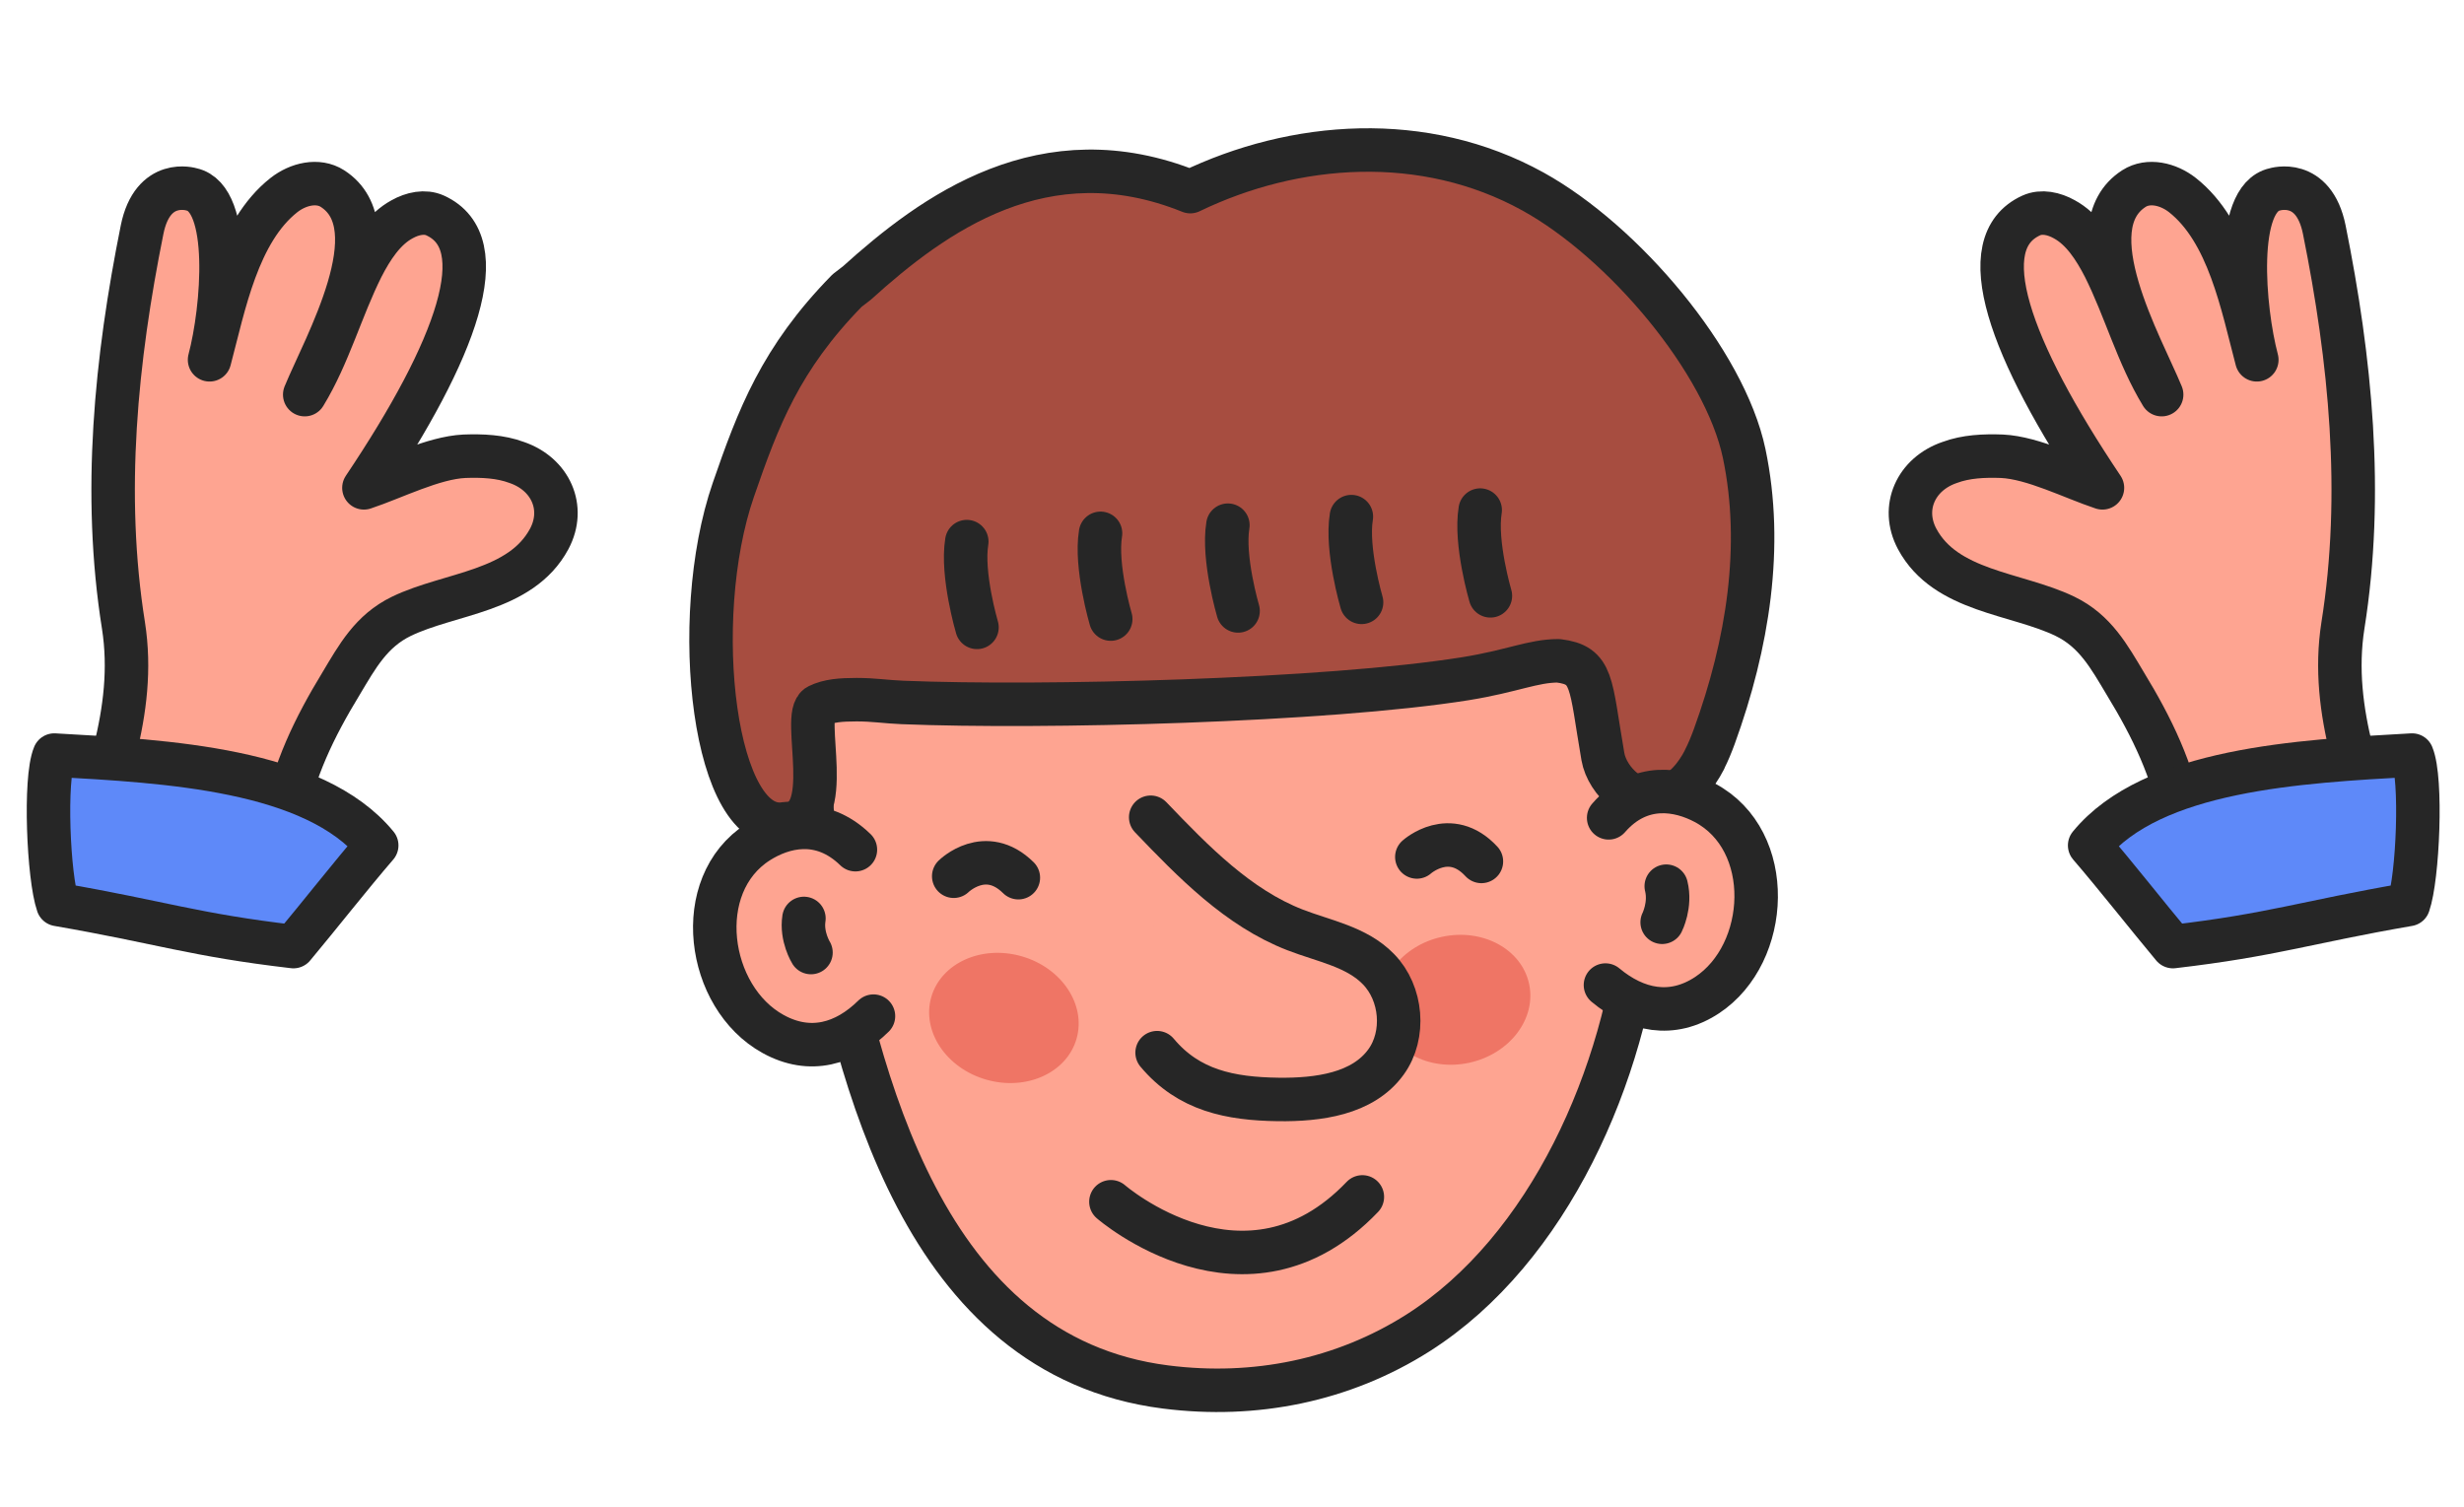 <?xml version="1.0" encoding="UTF-8"?> <svg xmlns="http://www.w3.org/2000/svg" width="85" height="52" viewBox="0 0 85 52" fill="none"><path d="M9.422 31.583C9.831 30.66 9.619 29.309 9.808 28.321C10.116 26.589 10.847 25.089 11.761 23.589C12.325 22.646 12.804 21.765 13.85 21.259C15.526 20.45 17.965 20.422 18.948 18.588C19.519 17.512 18.986 16.349 17.824 15.953C17.261 15.743 16.637 15.717 16.021 15.739C14.941 15.79 13.589 16.486 12.554 16.829C15.773 12.031 17.094 8.38 15.01 7.432C14.653 7.27 14.225 7.366 13.871 7.564C13.251 7.899 12.823 8.564 12.489 9.214C11.768 10.655 11.344 12.249 10.512 13.613C11.192 11.955 13.551 7.842 11.469 6.505C10.969 6.185 10.284 6.345 9.794 6.73C8.199 7.987 7.732 10.517 7.229 12.412C7.694 10.66 8.016 6.835 6.61 6.534C6.61 6.534 5.269 6.11 4.902 7.922C4.002 12.389 3.533 17.03 4.259 21.577C4.728 24.572 3.525 27.299 2.651 30.168C5.239 30.837 8.976 32.649 9.437 31.585L9.422 31.583Z" fill="#FEA491" stroke="#262626" stroke-width="1.5" stroke-linecap="round" stroke-linejoin="round"></path><path d="M1.873 26.047C1.526 26.874 1.671 30.266 1.996 31.201C5.587 31.822 6.666 32.25 10.123 32.654C10.995 31.611 12.111 30.189 12.996 29.163C10.831 26.525 5.743 26.263 1.873 26.047Z" fill="#5E89F9" stroke="#262626" stroke-width="1.5" stroke-linecap="round" stroke-linejoin="round"></path><path d="M75.66 31.583C75.251 30.66 75.463 29.309 75.274 28.321C74.966 26.589 74.236 25.089 73.321 23.589C72.757 22.646 72.278 21.765 71.233 21.259C69.556 20.45 67.117 20.422 66.134 18.588C65.563 17.512 66.096 16.349 67.258 15.953C67.821 15.743 68.445 15.717 69.061 15.739C70.141 15.79 71.493 16.486 72.528 16.829C69.309 12.031 67.988 8.38 70.072 7.432C70.429 7.27 70.858 7.366 71.211 7.564C71.831 7.899 72.259 8.564 72.593 9.214C73.314 10.655 73.738 12.249 74.57 13.613C73.89 11.955 71.531 7.842 73.614 6.505C74.114 6.185 74.798 6.345 75.288 6.73C76.883 7.987 77.35 10.517 77.853 12.412C77.388 10.66 77.066 6.835 78.472 6.534C78.472 6.534 79.813 6.11 80.18 7.922C81.08 12.389 81.549 17.03 80.823 21.577C80.354 24.572 81.557 27.299 82.431 30.168C79.843 30.837 76.106 32.649 75.645 31.585L75.66 31.583Z" fill="#FEA491" stroke="#262626" stroke-width="1.5" stroke-linecap="round" stroke-linejoin="round"></path><path d="M83.209 26.047C83.556 26.874 83.411 30.266 83.086 31.201C79.496 31.822 78.416 32.25 74.959 32.654C74.087 31.611 72.971 30.189 72.086 29.163C74.251 26.525 79.339 26.263 83.209 26.047Z" fill="#5E89F9" stroke="#262626" stroke-width="1.5" stroke-linecap="round" stroke-linejoin="round"></path><path d="M27.954 27.094C28.021 28.342 28.172 29.587 28.402 30.787C29.613 37.13 31.816 46.781 40.21 47.846C43.292 48.239 46.33 47.62 48.912 45.984C53.445 43.105 56.095 37.036 56.599 31.702C56.934 28.168 56.198 24.301 54.303 20.603C51.199 14.545 43.659 11.443 37.271 12.435C29.871 13.583 27.613 20.41 27.958 27.095L27.954 27.094Z" fill="#FEA491" stroke="#262626" stroke-width="1.5" stroke-linecap="round" stroke-linejoin="round"></path><path d="M32.9 30.227C32.9 30.227 33.99 29.152 35.13 30.277" stroke="#262626" stroke-width="1.5" stroke-linecap="round" stroke-linejoin="round"></path><path d="M48.876 29.562C48.876 29.562 50.016 28.538 51.104 29.716" stroke="#262626" stroke-width="1.5" stroke-linecap="round" stroke-linejoin="round"></path><path d="M58.802 26.203C58.502 26.78 58.082 27.303 57.424 27.547C56.448 27.91 55.444 26.96 55.294 26.097C54.852 23.535 54.968 22.945 53.758 22.795C52.879 22.795 52.173 23.152 50.558 23.412C45.737 24.182 35.951 24.427 31.133 24.232C30.577 24.21 30.145 24.136 29.551 24.136C29.015 24.136 28.587 24.168 28.229 24.343C27.595 24.653 28.926 28.412 27.114 28.412C24.631 28.885 23.748 21.378 25.298 16.897C26.157 14.412 26.922 12.371 29.223 10.023C29.334 9.936 29.445 9.853 29.557 9.766C32.186 7.389 36.018 4.575 41.061 6.61C44.663 4.872 49.124 4.529 52.887 6.609C56.01 8.338 59.498 12.459 60.169 15.646C60.837 18.837 60.297 22.218 59.134 25.416C59.038 25.676 58.931 25.944 58.798 26.202L58.802 26.203Z" fill="#A74D40" stroke="#262626" stroke-width="1.5" stroke-linecap="round" stroke-linejoin="round"></path><path d="M51.414 20.554C51.414 20.554 50.875 18.727 51.062 17.596Z" fill="#A74D40"></path><path d="M51.414 20.554C51.414 20.554 50.875 18.727 51.062 17.596" stroke="#262626" stroke-width="1.5" stroke-linecap="round" stroke-linejoin="round"></path><path d="M46.97 20.779C46.97 20.779 46.431 18.952 46.618 17.821Z" fill="#A74D40"></path><path d="M46.97 20.779C46.97 20.779 46.431 18.952 46.618 17.821" stroke="#262626" stroke-width="1.5" stroke-linecap="round" stroke-linejoin="round"></path><path d="M38.317 21.356C38.317 21.356 37.778 19.529 37.965 18.398Z" fill="#A74D40"></path><path d="M38.317 21.356C38.317 21.356 37.778 19.529 37.965 18.398" stroke="#262626" stroke-width="1.5" stroke-linecap="round" stroke-linejoin="round"></path><path d="M33.703 21.642C33.703 21.642 33.164 19.815 33.351 18.683Z" fill="#A74D40"></path><path d="M33.703 21.642C33.703 21.642 33.164 19.815 33.351 18.683" stroke="#262626" stroke-width="1.5" stroke-linecap="round" stroke-linejoin="round"></path><path d="M42.71 21.075C42.71 21.075 42.171 19.248 42.358 18.117Z" fill="#A74D40"></path><path d="M42.71 21.075C42.71 21.075 42.171 19.248 42.358 18.117" stroke="#262626" stroke-width="1.5" stroke-linecap="round" stroke-linejoin="round"></path><path d="M55.493 28.213C56.586 26.959 57.935 27.226 58.811 27.692C61.256 28.988 61.063 32.892 58.888 34.329C57.676 35.127 56.435 34.86 55.383 33.981" fill="#FEA491"></path><path d="M55.493 28.213C56.586 26.959 57.935 27.226 58.811 27.692C61.256 28.988 61.063 32.892 58.888 34.329C57.676 35.127 56.435 34.86 55.383 33.981" stroke="#262626" stroke-width="1.5" stroke-linecap="round" stroke-linejoin="round"></path><path d="M57.339 31.815C57.339 31.815 57.642 31.217 57.48 30.57" stroke="#262626" stroke-width="1.5" stroke-linecap="round" stroke-linejoin="round"></path><path d="M29.509 29.311C28.309 28.144 26.987 28.514 26.154 29.046C23.832 30.527 24.372 34.404 26.67 35.669C27.95 36.375 29.162 36.009 30.132 35.053" fill="#FEA491"></path><path d="M29.509 29.311C28.309 28.144 26.987 28.514 26.154 29.046C23.832 30.527 24.372 34.404 26.67 35.669C27.95 36.375 29.162 36.009 30.132 35.053" stroke="#262626" stroke-width="1.5" stroke-linecap="round" stroke-linejoin="round"></path><path d="M27.976 32.859C27.976 32.859 27.635 32.31 27.733 31.683" stroke="#262626" stroke-width="1.5" stroke-linecap="round" stroke-linejoin="round"></path><path d="M38.323 41.456C38.323 41.456 42.974 45.501 46.997 41.289" stroke="#262626" stroke-width="1.5" stroke-linecap="round" stroke-linejoin="round"></path><path d="M50.689 36.66C52.088 36.354 53.011 35.134 52.748 33.935C52.486 32.736 51.139 32.012 49.739 32.318C48.339 32.624 47.417 33.845 47.679 35.044C47.941 36.242 49.289 36.966 50.689 36.66Z" fill="#EF7565"></path><path d="M37.138 35.831C37.474 34.655 36.624 33.382 35.24 32.987C33.855 32.591 32.461 33.224 32.125 34.4C31.79 35.576 32.64 36.849 34.024 37.244C35.408 37.64 36.803 37.007 37.138 35.831Z" fill="#EF7565"></path><path d="M39.695 28.192C41.169 29.73 42.709 31.316 44.675 32.078C45.672 32.465 46.8 32.656 47.551 33.431C48.369 34.265 48.486 35.705 47.814 36.633C47.012 37.745 45.469 37.944 44.1 37.927C42.436 37.905 41.007 37.618 39.916 36.313" fill="#FEA491"></path><path d="M39.695 28.192C41.169 29.73 42.709 31.316 44.675 32.078C45.672 32.465 46.8 32.656 47.551 33.431C48.369 34.265 48.486 35.705 47.814 36.633C47.012 37.745 45.469 37.944 44.1 37.927C42.436 37.905 41.007 37.618 39.916 36.313" stroke="#262626" stroke-width="1.5" stroke-linecap="round"></path></svg> 